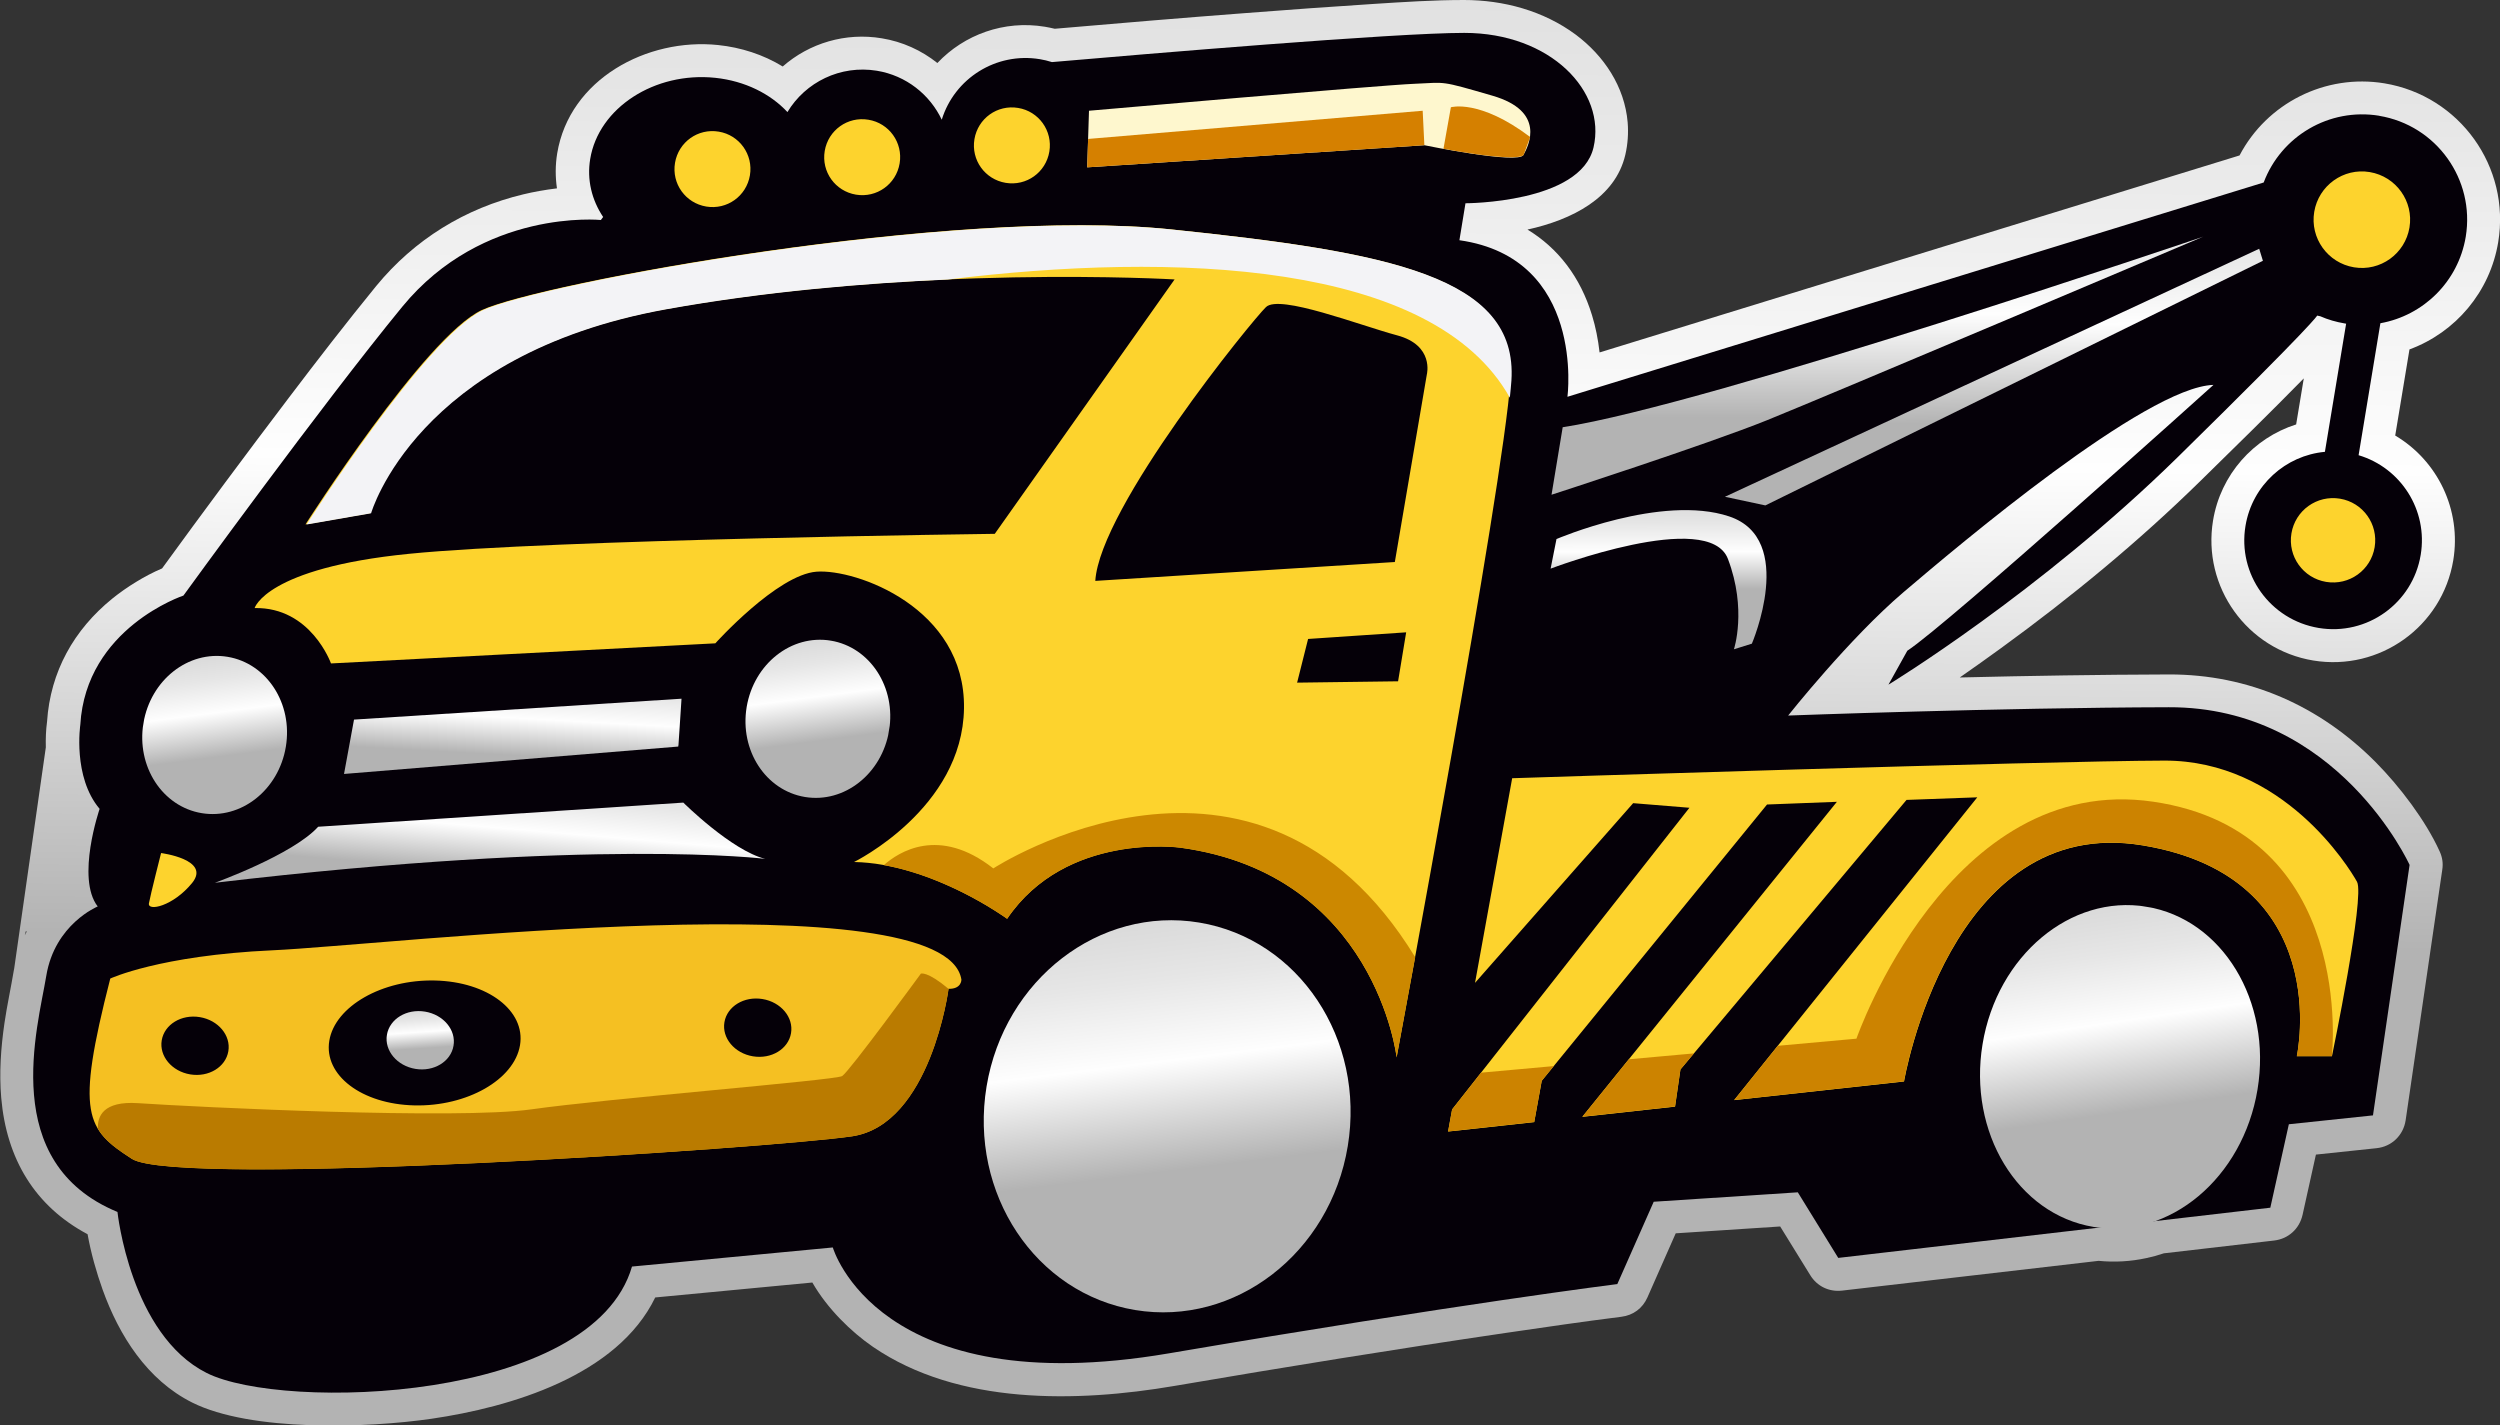 <?xml version="1.0" encoding="UTF-8"?> <svg xmlns="http://www.w3.org/2000/svg" xmlns:xlink="http://www.w3.org/1999/xlink" id="katman_2" data-name="katman 2" viewBox="0 0 222.59 126.91"><rect x="0" y="0" width="222.59" height="126.91" fill="#333333" stroke="none"/><defs><style> .cls-1 { fill: url(#Adsız_degrade_13); } .cls-2 { fill: #cc8300; } .cls-2, .cls-3, .cls-4, .cls-5, .cls-6, .cls-7, .cls-8, .cls-9, .cls-10 { fill-rule: evenodd; } .cls-11 { fill: url(#Adsız_degrade_13-11); } .cls-12 { fill: url(#Adsız_degrade_13-10); } .cls-3 { fill: #c80; } .cls-13 { fill: url(#Adsız_degrade_13-8); } .cls-14 { fill: url(#Adsız_degrade_13-5); } .cls-15 { fill: url(#Adsız_degrade_13-6); } .cls-16 { fill: url(#Adsız_degrade_13-3); } .cls-17 { fill: url(#Adsız_degrade_13-4); } .cls-18 { fill: url(#Adsız_degrade_13-7); } .cls-19 { fill: url(#Adsız_degrade_13-2); } .cls-20 { fill: url(#Adsız_degrade_13-9); } .cls-4 { fill: #ba7b00; } .cls-21 { clip-path: url(#clippath-11); } .cls-22 { clip-path: url(#clippath-10); } .cls-23 { clip-path: url(#clippath-1); } .cls-24 { clip-path: url(#clippath-3); } .cls-25 { clip-path: url(#clippath-4); } .cls-26 { clip-path: url(#clippath-2); } .cls-27 { clip-path: url(#clippath-7); } .cls-28 { clip-path: url(#clippath-6); } .cls-29 { clip-path: url(#clippath-9); } .cls-30 { clip-path: url(#clippath-8); } .cls-31 { clip-path: url(#clippath-5); } .cls-5 { fill: #d58000; } .cls-32 { clip-rule: evenodd; fill: none; } .cls-6 { fill: #fdd32d; } .cls-7 { fill: #f5c022; } .cls-8 { fill: #f3f3f6; } .cls-33 { clip-path: url(#clippath); } .cls-9 { fill: #050008; } .cls-10 { fill: #fef7ce; } </style><clipPath id="clippath"><path class="cls-32" d="M2.38,82.94s-.05-.02-.08-.03c-.03.12-.06.24-.09.36.05-.11.11-.22.17-.33M4.08,66.54c-.02-.78.01-1.56.11-2.29.29-4.44,2.39-8.19,5.83-10.97,1.23-.99,2.85-2.01,4.41-2.67,3.71-5.1,7.48-10.18,11.29-15.2,2.54-3.35,5.12-6.69,7.78-9.95,3.4-4.14,7.91-6.92,13.11-8.16.91-.22,1.93-.4,2.98-.53-.15-1.02-.15-2.06.02-3.11,1.09-6.62,8.01-10.31,14.33-9.65,2.03.21,4.02.85,5.75,1.91,2.37-2.08,5.6-3.05,8.82-2.51,1.84.3,3.53,1.07,4.95,2.2,2.39-2.53,5.94-3.83,9.57-3.23.29.05.59.11.88.18,5.68-.49,11.36-.97,17.04-1.4,3.78-.29,7.56-.57,11.34-.81C124.94.18,127.68,0,130.34,0c3.53,0,7.09.96,9.95,3.08,2.52,1.88,4.36,4.63,4.63,7.81.08.97.01,1.95-.21,2.9-.9,3.84-4.76,5.78-8.71,6.65,2.72,1.65,4.71,4.22,5.75,7.64.31,1,.54,2.14.67,3.3l56.98-17.54c2.43-4.64,7.62-7.29,12.9-6.42,6.7,1.11,11.24,7.44,10.13,14.14-.73,4.43-3.8,8.04-7.9,9.55l-1.27,7.67c3.77,2.23,5.91,6.61,5.17,11.1-.98,5.91-6.56,9.9-12.46,8.93s-9.9-6.56-8.93-12.46c.67-4.08,3.59-7.35,7.4-8.56l.68-4.1c-3.01,3.07-6.1,6.09-9.16,9.09-5.51,5.41-11.55,10.39-17.8,14.93-1.2.87-2.43,1.75-3.67,2.61,6.2-.15,12.41-.25,18.6-.27,7.14-.02,13.46,2.8,18.45,7.83,2.1,2.12,4.43,5.17,5.68,7.93.24.53.32,1.05.23,1.63l-3.26,22.3c-.2,1.34-1.24,2.35-2.59,2.49l-5.4.57-1.19,5.37c-.28,1.24-1.26,2.13-2.52,2.28l-9.83,1.14c-.5.17-1.01.31-1.53.42-1.41.31-2.85.39-4.28.25l-22.84,2.65c-1.16.13-2.22-.38-2.83-1.37l-2.68-4.34-9.3.61-2.52,5.71c-.43.97-1.27,1.59-2.32,1.72-3.41.43-6.83.93-10.24,1.43-9.87,1.45-19.73,3.05-29.57,4.73-8.66,1.48-19.24,1.71-26.82-3.48-1.97-1.35-4.09-3.44-5.4-5.73l-13.99,1.33c-3.38,6.97-12.87,9.77-19.92,10.8-5.67.83-16.08,1.18-21.32-1.45-4-2.01-6.49-5.95-7.96-10.04-.54-1.51-1.04-3.25-1.34-4.94-4.68-2.49-7.22-6.69-7.69-12.15-.19-2.22-.03-4.46.29-6.66.23-1.57.57-3.11.83-4.67.01-.07.02-.14.04-.21"></path></clipPath><linearGradient id="Adsız_degrade_13" data-name="Adsız degrade 13" x1="103.06" y1="138.25" x2="79.51" y2="-11.96" gradientTransform="translate(153.42 -28.53) rotate(90)" gradientUnits="userSpaceOnUse"><stop offset="0" stop-color="#b3b3b3"></stop><stop offset=".36" stop-color="#b3b3b3"></stop><stop offset=".64" stop-color="#fefefe"></stop><stop offset=".85" stop-color="#e6e6e6"></stop><stop offset="1" stop-color="#dadada"></stop></linearGradient><clipPath id="clippath-1"><polygon class="cls-32" points="31.52 64.07 30.63 68.91 60.4 66.47 60.68 62.21 31.52 64.07"></polygon></clipPath><linearGradient id="Adsız_degrade_13-2" data-name="Adsız degrade 13" x1="49.11" y1="79.41" x2="47.82" y2="67.61" gradientTransform="translate(119.37 17.13) rotate(90)" xlink:href="#Adsız_degrade_13"></linearGradient><clipPath id="clippath-2"><path class="cls-32" d="M19.13,78.6s6.93-2.49,9.2-4.99l32.51-2.15s4.29,4.26,7.29,5.01c0,0-15-1.89-49,2.13"></path></clipPath><linearGradient id="Adsız_degrade_13-3" data-name="Adsız degrade 13" x1="48.78" y1="90.92" x2="47.64" y2="76.64" gradientTransform="translate(127.72 27.47) rotate(90)" xlink:href="#Adsız_degrade_13"></linearGradient><clipPath id="clippath-3"><path class="cls-32" d="M37.84,90.07c1.64.27,2.78,1.63,2.54,3.04s-1.75,2.33-3.39,2.06-2.78-1.63-2.54-3.04,1.75-2.33,3.39-2.06"></path></clipPath><linearGradient id="Adsız_degrade_13-4" data-name="Adsız degrade 13" x1="45.14" y1="104.09" x2="43.94" y2="99.01" gradientTransform="translate(138.97 48.09) rotate(90)" xlink:href="#Adsız_degrade_13"></linearGradient><clipPath id="clippath-4"><path class="cls-32" d="M20.26,58.48c3.5.58,5.83,4.16,5.19,8.01s-3.99,6.49-7.49,5.91-5.83-4.16-5.19-8.01,3.99-6.49,7.49-5.91"></path></clipPath><linearGradient id="Adsız_degrade_13-5" data-name="Adsız degrade 13" x1="24.07" y1="84.43" x2="20.02" y2="71.02" gradientTransform="translate(96.83 43.4) rotate(90)" xlink:href="#Adsız_degrade_13"></linearGradient><clipPath id="clippath-5"><path class="cls-32" d="M73.97,57.04c3.5.58,5.83,4.16,5.19,8.01s-3.99,6.49-7.49,5.91-5.83-4.16-5.19-8.01,3.99-6.49,7.49-5.91"></path></clipPath><linearGradient id="Adsız_degrade_13-6" data-name="Adsız degrade 13" x1="76.83" y1="74.24" x2="72.77" y2="60.84" gradientTransform="translate(140.36 -10.8) rotate(90)" xlink:href="#Adsız_degrade_13"></linearGradient><clipPath id="clippath-6"><path class="cls-32" d="M105.64,90.12c4.84.8,8.08,5.62,7.23,10.75s-5.46,8.65-10.31,7.85-8.08-5.62-7.23-10.75,5.46-8.65,10.31-7.85M106.77,82.14c8.88,1.47,14.8,10.38,13.23,19.91s-10.05,16.06-18.93,14.59-14.8-10.38-13.23-19.91c1.58-9.53,10.05-16.06,18.93-14.59Z"></path></clipPath><linearGradient id="Adsız_degrade_13-7" data-name="Adsız degrade 13" x1="116.18" y1="114.06" x2="106.33" y2="80.7" gradientTransform="translate(201.3 -11.86) rotate(90)" xlink:href="#Adsız_degrade_13"></linearGradient><clipPath id="clippath-7"><path class="cls-32" d="M190,87.51c3.55.59,5.87,4.41,5.19,8.55s-4.11,7.01-7.66,6.42-5.87-4.41-5.19-8.55,4.11-7.01,7.66-6.42M191.12,80.73c6.76,1.12,11.18,8.41,9.88,16.28-1.3,7.87-7.84,13.35-14.6,12.23-6.76-1.12-11.18-8.41-9.88-16.28s7.84-13.35,14.6-12.23Z"></path></clipPath><linearGradient id="Adsız_degrade_13-8" data-name="Adsız degrade 13" x1="198.61" y1="92.79" x2="189.89" y2="65.61" gradientTransform="translate(267.96 -99.26) rotate(90)" xlink:href="#Adsız_degrade_13"></linearGradient><clipPath id="clippath-8"><path class="cls-32" d="M134.64,69.28l-3.31,18.23,14.08-16,5.01.41-21.13,26.86-.36,1.97,7.67-.84.67-3.68,20.06-24.6,6.22-.24-22.67,28.05,8.26-.91.48-3.31,20.13-24,6.3-.23-21.65,26.96,15.13-1.66s4.03-23.87,21.24-21.02c17.21,2.85,13.73,18.77,13.73,18.77h3.13s2.95-14.22,2.23-15.53c-.72-1.3-6.59-10.82-17.17-10.79-10.58.03-58.05,1.57-58.05,1.57"></path></clipPath><clipPath id="clippath-9"><path class="cls-32" d="M139.13,38.04l-.99,6.01s13.85-4.48,19.2-6.64c5.35-2.16,38.83-16.34,38.83-16.34,0,0-44.02,14.97-57.04,16.97"></path></clipPath><linearGradient id="Adsız_degrade_13-9" data-name="Adsız degrade 13" x1="165.42" y1="37.36" x2="160.05" y2="4.91" gradientTransform="translate(188.28 -130.17) rotate(90)" xlink:href="#Adsız_degrade_13"></linearGradient><clipPath id="clippath-10"><polygon class="cls-32" points="153.58 44.23 157.18 45 201.48 23.22 201.15 22.15 153.58 44.23"></polygon></clipPath><linearGradient id="Adsız_degrade_13-10" data-name="Adsız degrade 13" x1="175.95" y1="35.06" x2="170.39" y2="5.28" gradientTransform="translate(197.77 -139.85) rotate(90)" xlink:href="#Adsız_degrade_13"></linearGradient><clipPath id="clippath-11"><path class="cls-32" d="M138.58,48.01l-.52,2.62s14.09-5.37,15.79-.86c1.71,4.51.53,8.04.53,8.04l1.6-.5s4-9.32-2.02-11.33c-6.01-2.01-15.39,2.02-15.39,2.02"></path></clipPath><linearGradient id="Adsız_degrade_13-11" data-name="Adsız degrade 13" x1="148.62" y1="48.01" x2="146.64" y2="36.19" gradientTransform="translate(190.65 -97.07) rotate(90)" xlink:href="#Adsız_degrade_13"></linearGradient></defs><g id="katman_2-2" data-name="katman 2"><g><g class="cls-33"><rect class="cls-1" x="15.07" y="-67.86" width="149.45" height="261.38" transform="translate(13.16 141.18) rotate(-80.61)"></rect></g><path class="cls-9" d="M211.82,10.31c5.11.84,8.56,5.67,7.72,10.77-.67,4.02-3.8,7.02-7.6,7.7l-1.94,11.75c3.76,1.12,6.19,4.89,5.53,8.87-.71,4.31-4.78,7.23-9.09,6.51s-7.23-4.78-6.51-9.09c.6-3.63,3.58-6.27,7.07-6.59l1.89-11.41s-.08-.01-.12-.02c-.77-.13-1.5-.34-2.18-.64l-.28-.06s-.08.49-12.4,12.59c-12.32,12.09-25.77,20.27-25.77,20.27l1.68-3.02c3.61-2.36,27.26-23.67,27.26-23.67-6.04.19-22.76,14.34-27.59,18.45-4.83,4.11-10.28,10.99-10.28,10.99,0,0,18.81-.7,33.88-.74,15.07-.05,21.45,14.04,21.45,14.04l-3.26,22.3-7.49.79-1.65,7.43-38.47,4.47-3.6-5.84-12.83.84-3.24,7.33s-13.99,1.75-39.94,6.17c-25.94,4.42-29.91-9.43-29.91-9.43l-17.88,1.7c-3.52,12.11-31.07,12.88-37.86,9.48-6.8-3.41-7.95-14.34-7.95-14.34-10.61-4.38-7.1-16.4-6.34-21.02s4.58-6.18,4.58-6.18c-1.95-2.52.17-8.69.17-8.69-2.41-2.85-1.72-7.48-1.72-7.48.5-8.63,9.18-11.51,9.18-11.51,0,0,12.27-16.92,19.48-25.71,7.21-8.79,17.69-7.73,17.69-7.73l.2-.27c-1.01-1.51-1.46-3.31-1.15-5.17.75-4.55,5.74-7.78,11.13-7.22,2.65.28,4.91,1.42,6.43,3.05,1.6-2.66,4.71-4.21,7.96-3.68,2.62.43,4.72,2.13,5.78,4.36,1.13-3.67,4.83-6.03,8.73-5.39.37.06.73.15,1.08.26,8.33-.72,30.49-2.6,36.71-2.6,7.7,0,12.67,5.23,11.51,10.2-1.16,4.97-11.4,4.97-11.4,4.97l-.54,3.29c11.24,1.6,9.62,13.94,9.62,13.94l61.99-19.08c1.54-4.1,5.81-6.68,10.3-5.94"></path><path class="cls-6" d="M97.52,51.72l26.67-1.68,2.85-16.7s.68-2.59-2.64-3.48c-3.32-.89-10.48-3.68-11.68-2.52-1.21,1.15-14.8,17.86-15.2,24.39M116.47,56.88l-.98,3.9,8.99-.12.72-4.36-8.73.59ZM27.2,46.69s10.63-16.69,15.67-19.07c5.05-2.38,41.97-9.22,61.35-7.2,19.38,2.02,30.87,4.17,30.26,13.46-.61,9.29-10.13,60.26-10.13,60.26,0,0-1.87-16.3-19.25-18.67,0,0-10.17-1.43-15.43,6.33,0,0-6.72-4.92-13.63-5.05,0,0,9.67-4.75,9.79-13.69.13-8.95-9.62-12.42-13.13-12.16-3.51.27-9.01,6.38-9.01,6.38l-34.22,1.79s-1.79-5.03-6.8-4.93c0,0,1.01-3.56,13.74-4.83,12.73-1.28,52.16-1.78,52.16-1.78l16.01-22.65s-23.12-1.37-45.36,2.65c-22.24,4.02-26.27,18.16-26.27,18.16l-5.75,1Z"></path><g class="cls-23"><rect class="cls-19" x="40.1" y="51.11" width="11.52" height="28.96" transform="translate(-26.34 100.14) rotate(-80.61)"></rect></g><g class="cls-26"><rect class="cls-16" x="37.01" y="51.68" width="13.86" height="48" transform="translate(-37.9 106.69) rotate(-80.61)"></rect></g><path class="cls-6" d="M14.33,75.95s4.47.57,2.78,2.66c-1.7,2.09-3.98,2.56-3.85,1.82s1.08-4.47,1.08-4.47"></path><path class="cls-7" d="M67.89,88.95c1.64.27,2.78,1.63,2.54,3.04s-1.75,2.33-3.39,2.06-2.78-1.63-2.54-3.04,1.75-2.33,3.39-2.06M38.73,87.3c4.69.11,8.08,2.69,7.57,5.76-.51,3.07-4.72,5.47-9.41,5.36-4.69-.11-8.08-2.69-7.57-5.76s4.72-5.47,9.41-5.36ZM17.79,90.56c1.64.27,2.78,1.63,2.54,3.04s-1.75,2.33-3.39,2.06-2.78-1.63-2.54-3.04,1.75-2.33,3.39-2.06ZM9.81,87.13s4.4-2.06,14.46-2.52c10.06-.45,59.93-6.33,61.33,2.61,0,0,.03.85-1.15.82,0,0-1.58,12.09-8.6,13.13-7.02,1.04-60.07,4.62-64.12,2-4.05-2.62-5.03-3.88-1.91-16.05Z"></path><g class="cls-24"><rect class="cls-17" x="34.83" y="89.62" width="5.18" height="6.01" transform="translate(-60.07 114.43) rotate(-80.61)"></rect></g><g class="cls-25"><rect class="cls-14" x="12.06" y="59.02" width="14.11" height="12.85" transform="translate(-48.57 73.62) rotate(-80.61)"></rect></g><g class="cls-31"><rect class="cls-15" x="65.76" y="57.57" width="14.11" height="12.85" transform="translate(-2.21 125.4) rotate(-80.61)"></rect></g><g class="cls-28"><rect class="cls-18" x="86.43" y="83.09" width="34.97" height="32.6" transform="translate(-11.09 185.7) rotate(-80.61)"></rect></g><g class="cls-27"><rect class="cls-13" x="174.31" y="82.58" width="28.9" height="24.81" transform="translate(64.25 265.73) rotate(-80.61)"></rect></g><path class="cls-6" d="M134.64,69.28l-3.31,18.23,14.08-16,5.01.41-21.13,26.86-.36,1.97,7.67-.84.67-3.68,20.06-24.6,6.22-.24-22.67,28.05,8.26-.91.48-3.31,20.13-24,6.3-.23-21.65,26.96,15.13-1.66s4.03-23.87,21.24-21.02c17.21,2.85,13.73,18.77,13.73,18.77h3.13s2.95-14.22,2.23-15.53c-.72-1.3-6.59-10.82-17.17-10.79-10.58.03-58.05,1.57-58.05,1.57"></path><g class="cls-30"><path class="cls-2" d="M129.84,95.69l35.45-3.21s8.24-23.76,26.42-21.1c18.17,2.67,15.91,22.66,15.91,22.66h-3.13s3.48-15.93-13.73-18.78c-17.21-2.85-21.24,21.02-21.24,21.02l-40.59,4.46.92-5.05Z"></path></g><g class="cls-29"><rect class="cls-20" x="151.08" y="5.81" width="32.14" height="53.51" transform="translate(107.76 192.16) rotate(-80.61)"></rect></g><g class="cls-22"><rect class="cls-12" x="162.74" y="11.4" width="29.72" height="43.82" transform="translate(115.76 203.1) rotate(-80.61)"></rect></g><g class="cls-21"><rect class="cls-11" x="142.52" y="39.91" width="12.6" height="21.2" transform="translate(74.71 189.1) rotate(-80.61)"></rect></g><path class="cls-6" d="M210.99,15.32c2.34.39,3.93,2.6,3.54,4.94-.39,2.34-2.6,3.93-4.94,3.54s-3.93-2.6-3.54-4.94,2.6-3.93,4.94-3.54"></path><path class="cls-6" d="M208.34,44.4c2.05.34,3.43,2.27,3.09,4.32s-2.27,3.43-4.32,3.09-3.43-2.27-3.09-4.32,2.27-3.43,4.32-3.09"></path><path class="cls-6" d="M63.99,11.72c1.84.3,3.09,2.04,2.78,3.89s-2.04,3.09-3.89,2.78-3.09-2.04-2.78-3.89,2.04-3.09,3.89-2.78"></path><path class="cls-6" d="M77.32,10.66c1.84.3,3.09,2.04,2.78,3.89s-2.04,3.09-3.89,2.78-3.09-2.04-2.78-3.89,2.04-3.09,3.89-2.78"></path><path class="cls-6" d="M90.65,9.61c1.84.3,3.09,2.04,2.78,3.89s-2.04,3.09-3.89,2.78-3.09-2.04-2.78-3.89,2.04-3.09,3.89-2.78"></path><path class="cls-10" d="M96.96,9.85l-.16,5.05,30.02-1.97s8.35,1.72,8.82.87c.48-.85,2-3.9-2.76-5.28-4.76-1.38-4.04-1.18-6.93-1.06-2.9.11-28.99,2.4-28.99,2.4"></path><path class="cls-4" d="M8.72,100.53c-.07-1.15.48-2.51,3.55-2.31,5.19.35,28.48,1.49,35.06.55s27.04-2.59,27.65-2.96c.61-.36,7.01-9.12,7.01-9.12,0,0,.56-.25,2.47,1.36,0,0-1.58,12.09-8.6,13.13-7.02,1.04-60.07,4.62-64.12,2-1.37-.88-2.38-1.61-3.01-2.66"></path><path class="cls-3" d="M78.69,77.03c1.3-1.16,4.9-3.52,9.75.29,0,0,23.4-15.25,37.56,7.9v.02s-1.65,8.91-1.65,8.91c0,0-1.87-16.3-19.25-18.67,0,0-10.17-1.43-15.43,6.33,0,0-5.1-3.73-10.98-4.78"></path><polygon class="cls-5" points="96.8 14.9 96.88 12.37 126.67 9.86 126.82 12.93 96.8 14.9"></polygon><path class="cls-5" d="M128.52,13.25l.66-3.7s2.55-.76,7.06,2.65l-.58,1.59s-.15.74-7.13-.54"></path><path class="cls-8" d="M84.38,24.89c20.11-2.49,43.26-1.65,50.05,10.52.06-.58.11-1.09.14-1.52.61-9.29-10.88-11.44-30.26-13.46-19.38-2.02-56.3,4.82-61.35,7.2-5.05,2.38-15.67,19.07-15.67,19.07l5.75-1s4.03-14.14,26.27-18.16c8.7-1.57,17.54-2.32,25.07-2.65"></path></g></g></svg> 